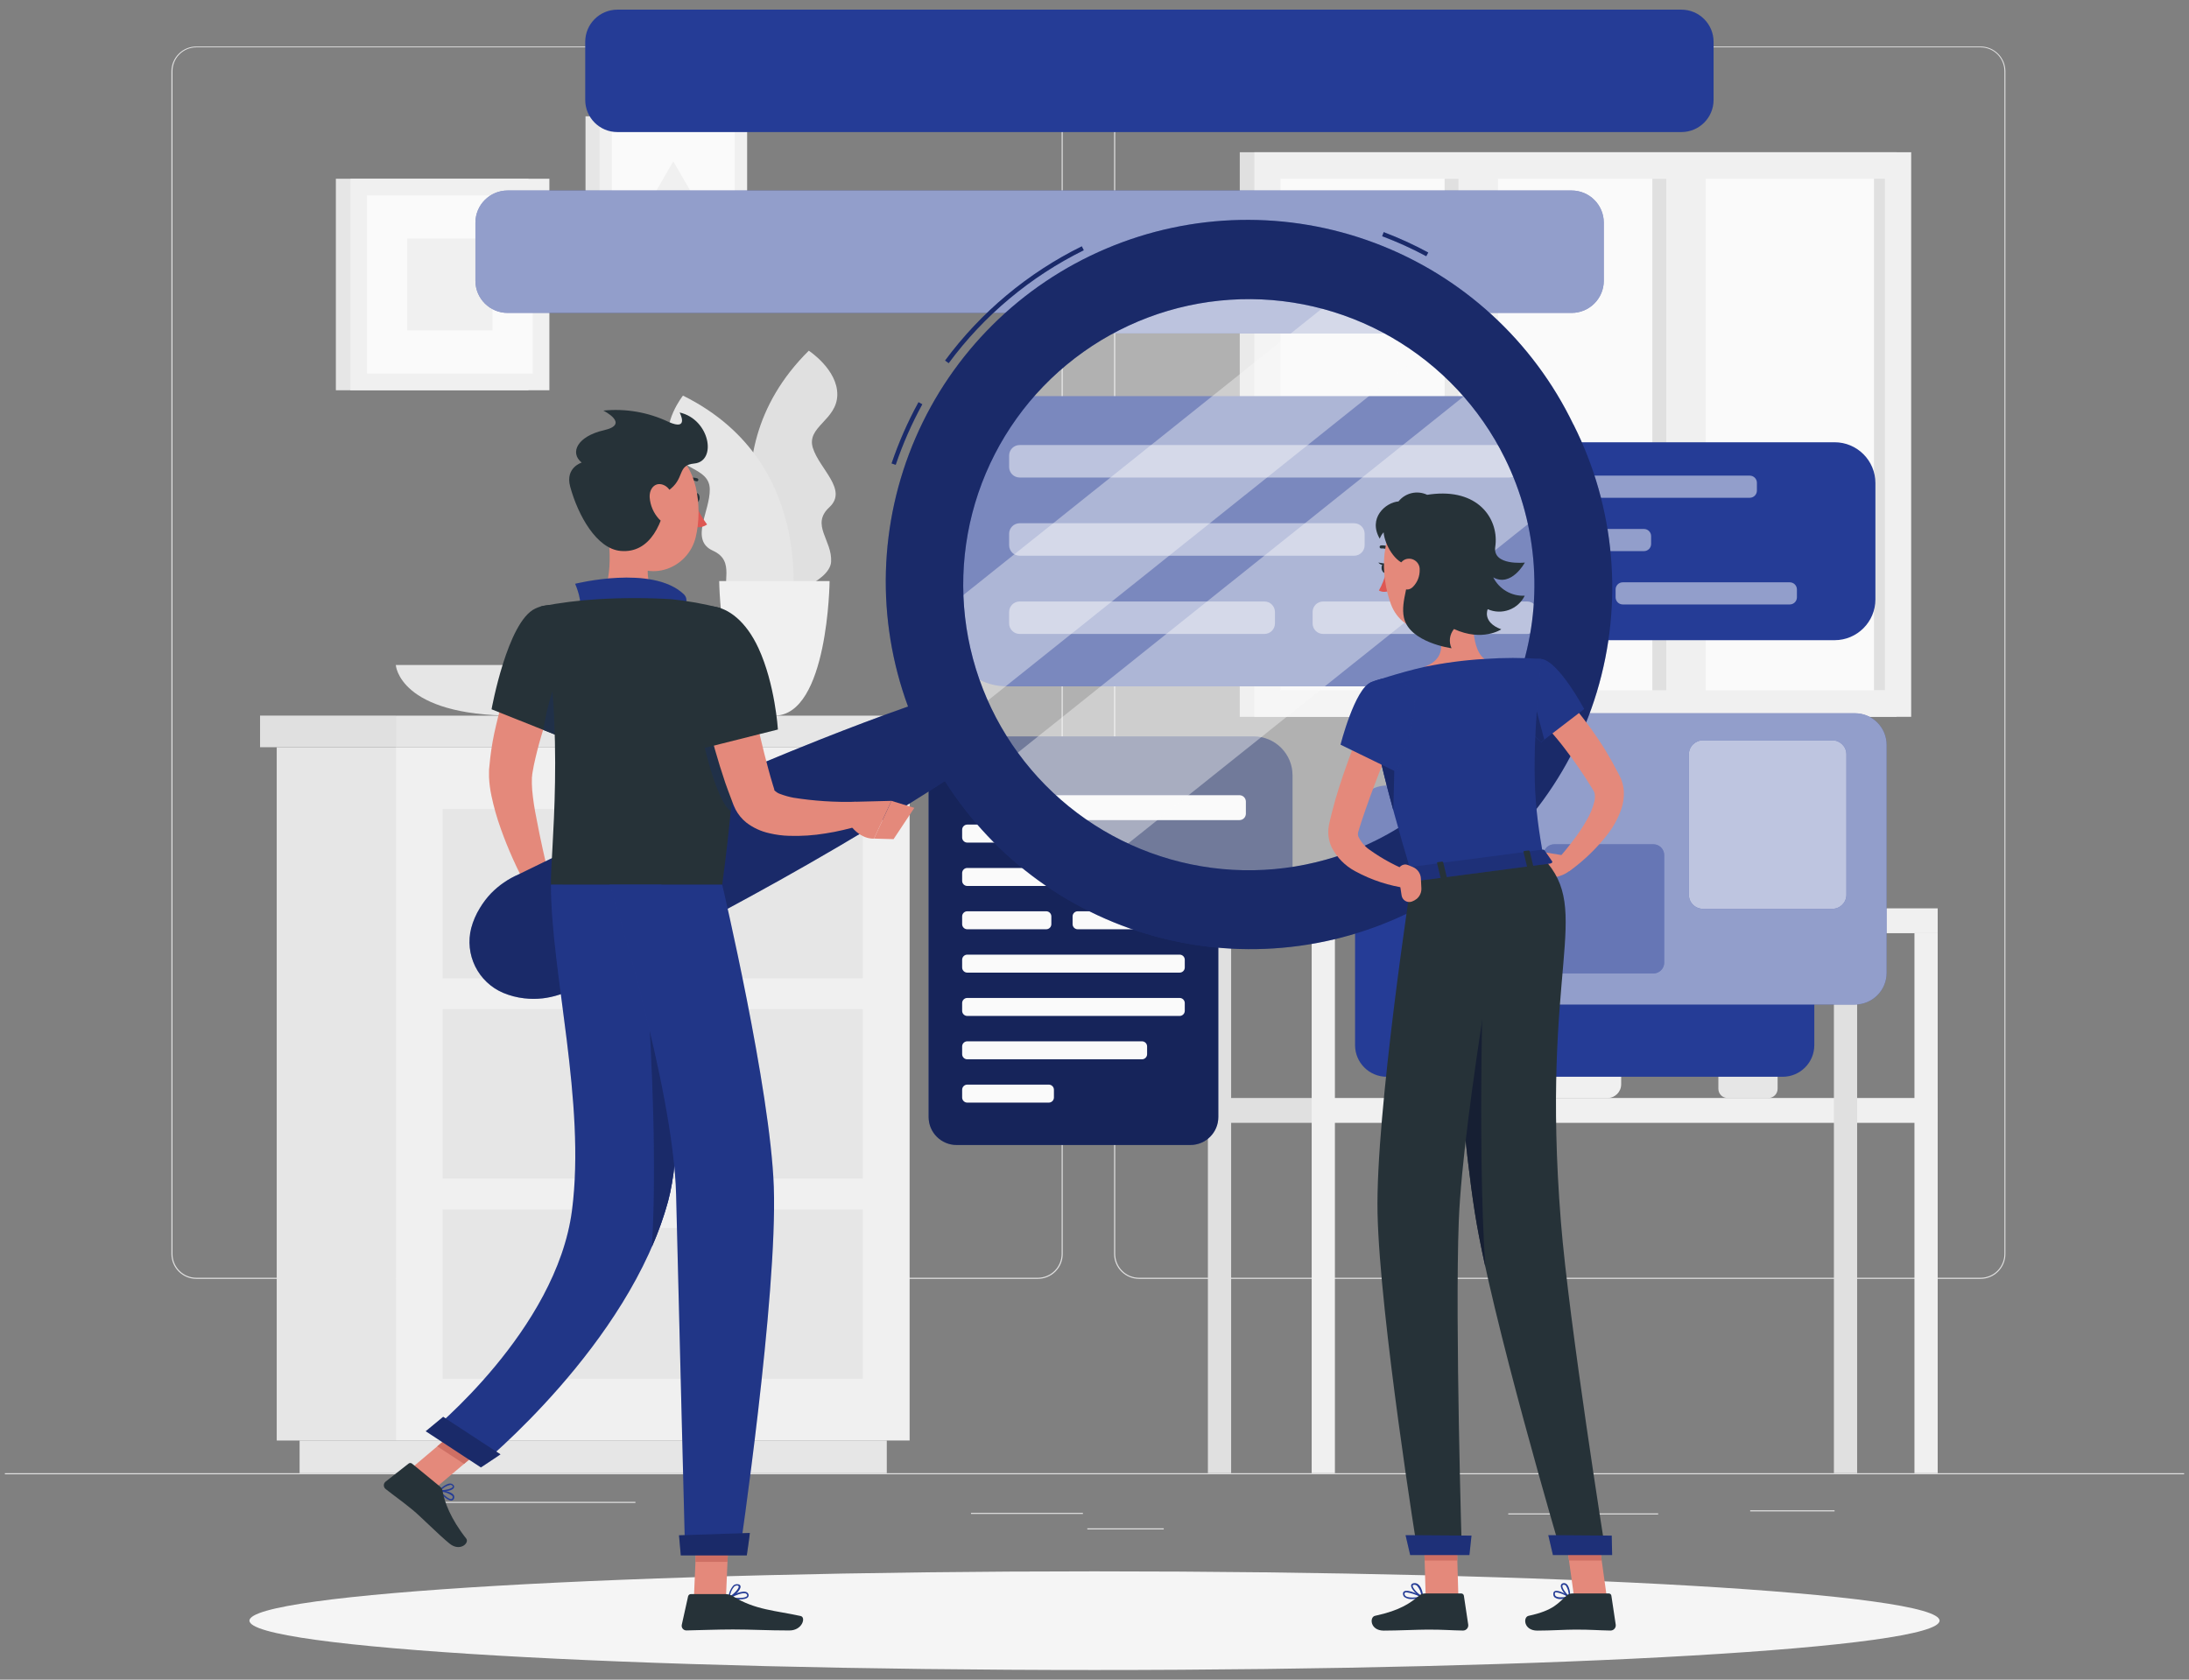 <svg width="129" height="99" viewBox="0 0 129 99" fill="none" xmlns="http://www.w3.org/2000/svg">
<rect x="0" y="0" width="129" height="99" fill="#808080" stroke="none"/>
<path d="M128.712 86.832H0.288V86.896H128.712V86.832Z" fill="#E0E0E0"/>
<path d="M97.718 89.2H88.883V89.264H97.718V89.2Z" fill="#E0E0E0"/>
<path d="M108.113 89.018H103.14V89.082H108.113V89.018Z" fill="#E0E0E0"/>
<path d="M63.817 89.169H57.221V89.233H63.817V89.169Z" fill="#E0E0E0"/>
<path d="M68.581 90.081H64.076V90.145H68.581V90.081Z" fill="#E0E0E0"/>
<path d="M37.446 88.519H23.836V88.583H37.446V88.519Z" fill="#E0E0E0"/>
<path d="M61.161 75.376H11.566C11.178 75.376 10.805 75.221 10.531 74.946C10.256 74.671 10.102 74.298 10.102 73.91V4.194C10.105 3.807 10.261 3.438 10.535 3.166C10.809 2.893 11.18 2.74 11.566 2.74H61.161C61.55 2.74 61.923 2.894 62.198 3.169C62.473 3.444 62.627 3.817 62.627 4.206V73.91C62.627 74.299 62.473 74.672 62.198 74.947C61.923 75.222 61.55 75.376 61.161 75.376ZM11.566 2.791C11.195 2.792 10.838 2.94 10.576 3.203C10.314 3.466 10.166 3.822 10.166 4.194V73.91C10.166 74.281 10.314 74.638 10.576 74.9C10.838 75.163 11.195 75.311 11.566 75.312H61.161C61.532 75.311 61.889 75.163 62.152 74.9C62.414 74.638 62.562 74.281 62.563 73.91V4.194C62.562 3.822 62.414 3.465 62.152 3.203C61.889 2.94 61.532 2.792 61.161 2.791H11.566Z" fill="#E0E0E0"/>
<path d="M116.72 75.376H67.122C66.734 75.376 66.361 75.221 66.086 74.946C65.811 74.671 65.656 74.298 65.656 73.91V4.194C65.66 3.807 65.816 3.438 66.091 3.165C66.365 2.893 66.736 2.74 67.122 2.74H116.72C117.106 2.741 117.475 2.894 117.749 3.167C118.022 3.439 118.178 3.808 118.181 4.194V73.91C118.181 74.298 118.027 74.67 117.753 74.945C117.479 75.22 117.108 75.375 116.72 75.376ZM67.122 2.791C66.751 2.792 66.394 2.94 66.132 3.203C65.869 3.465 65.721 3.822 65.72 4.194V73.91C65.721 74.281 65.869 74.638 66.132 74.9C66.394 75.163 66.751 75.311 67.122 75.312H116.72C117.091 75.311 117.448 75.163 117.711 74.9C117.973 74.638 118.121 74.281 118.122 73.91V4.194C118.121 3.822 117.973 3.465 117.711 3.203C117.448 2.94 117.091 2.792 116.72 2.791H67.122Z" fill="#E0E0E0"/>
<path d="M111.767 8.973H73.061V42.25H111.767V8.973Z" fill="#E0E0E0"/>
<path d="M112.628 8.973H73.921V42.25H112.628V8.973Z" fill="#F0F0F0"/>
<path d="M111.084 40.689V10.535L75.465 10.535V40.689H111.084Z" fill="#FAFAFA"/>
<path d="M99.701 40.689V10.535H97.374V40.689H99.701Z" fill="#E0E0E0"/>
<path d="M87.46 40.689V10.535H85.132V40.689H87.46Z" fill="#E0E0E0"/>
<path d="M100.521 41.678V9.372H98.194V41.678H100.521Z" fill="#F0F0F0"/>
<path d="M88.276 41.68V9.374H85.949V41.68H88.276Z" fill="#F0F0F0"/>
<path d="M111.084 40.686V10.532H110.435V40.686H111.084Z" fill="#E0E0E0"/>
<path d="M45.837 35.254C45.837 35.254 41.127 27.14 47.663 20.67C47.663 20.67 49.369 21.783 49.343 23.277C49.317 24.772 47.514 25.15 47.902 26.398C48.29 27.646 49.988 28.866 48.873 29.899C47.758 30.931 49.053 31.846 48.978 33.109C48.904 34.373 45.837 35.254 45.837 35.254Z" fill="#E0E0E0"/>
<path d="M46.577 36.582C46.577 36.582 48.488 27.392 40.248 23.318C40.248 23.318 38.98 24.911 39.478 26.321C39.976 27.731 41.802 27.52 41.828 28.828C41.854 30.135 40.629 31.83 42.01 32.457C43.392 33.084 42.455 34.363 42.925 35.539C43.395 36.715 46.577 36.582 46.577 36.582Z" fill="#E6E6E6"/>
<path d="M42.383 34.247C42.383 34.247 42.465 42.181 45.637 42.181C48.809 42.181 48.889 34.247 48.889 34.247H42.383Z" fill="#F0F0F0"/>
<path d="M23.325 39.197C23.325 39.197 23.502 42.181 30.275 42.181C37.048 42.181 37.228 39.197 37.228 39.197H23.325Z" fill="#E6E6E6"/>
<path d="M94.731 57.191H91.156C90.71 57.191 90.349 57.553 90.349 57.998V63.91C90.349 64.356 90.71 64.717 91.156 64.717H94.731C95.176 64.717 95.537 64.356 95.537 63.91V57.998C95.537 57.553 95.176 57.191 94.731 57.191Z" fill="#F0F0F0"/>
<path d="M104.214 59.652H101.807C101.508 59.652 101.265 59.895 101.265 60.194V64.175C101.265 64.474 101.508 64.717 101.807 64.717H104.214C104.513 64.717 104.756 64.474 104.756 64.175V60.194C104.756 59.895 104.513 59.652 104.214 59.652Z" fill="#E6E6E6"/>
<path d="M104.573 59.161H101.447C101.347 59.161 101.265 59.243 101.265 59.343V59.549C101.265 59.65 101.347 59.731 101.447 59.731H104.573C104.674 59.731 104.756 59.65 104.756 59.549V59.343C104.756 59.243 104.674 59.161 104.573 59.161Z" fill="#F0F0F0"/>
<path d="M82.073 60.53C82.073 60.53 82.202 64.717 87.105 64.717C92.008 64.717 92.139 60.53 92.139 60.53H82.073Z" fill="#E6E6E6"/>
<path d="M69.879 55.001H77.299V53.536H69.879V55.001Z" fill="#E0E0E0"/>
<path d="M114.19 53.539H77.299V55.003H114.19V53.539Z" fill="#F0F0F0"/>
<path d="M69.879 66.181H77.299V64.717H69.879V66.181Z" fill="#E0E0E0"/>
<path d="M114.19 64.717H77.299V66.181H114.19V64.717Z" fill="#F0F0F0"/>
<path d="M72.552 55.001H71.183V86.829H72.552V55.001Z" fill="#E0E0E0"/>
<path d="M78.668 55.001H77.299V86.829H78.668V55.001Z" fill="#F0F0F0"/>
<path d="M109.443 55.001H108.074V86.829H109.443V55.001Z" fill="#E0E0E0"/>
<path d="M114.19 55.001H112.821V86.829H114.19V55.001Z" fill="#F0F0F0"/>
<path d="M23.325 44.044H16.308V84.905H23.325V44.044Z" fill="#E6E6E6"/>
<path d="M52.259 84.903H17.656V86.832H52.259V84.903Z" fill="#E6E6E6"/>
<path d="M23.325 84.903H53.605L53.605 44.041L23.325 44.041L23.325 84.903Z" fill="#F0F0F0"/>
<path d="M26.083 69.464H50.846V59.483H26.083V69.464Z" fill="#E6E6E6"/>
<path d="M26.083 81.263H50.846V71.282H26.083V81.263Z" fill="#E6E6E6"/>
<path d="M41.245 60.577H35.684C35.503 60.576 35.33 60.504 35.202 60.376C35.074 60.248 35.002 60.074 35.001 59.893C35.001 59.712 35.073 59.538 35.201 59.409C35.329 59.281 35.503 59.208 35.684 59.208H41.245C41.426 59.208 41.6 59.281 41.728 59.409C41.856 59.538 41.928 59.712 41.928 59.893C41.928 60.074 41.855 60.248 41.727 60.376C41.599 60.504 41.426 60.576 41.245 60.577Z" fill="#F0F0F0"/>
<path d="M26.083 57.661H50.846V47.68H26.083V57.661Z" fill="#E6E6E6"/>
<path d="M41.245 48.777H35.684C35.503 48.776 35.329 48.704 35.201 48.575C35.073 48.447 35.001 48.273 35.001 48.091C35.002 47.91 35.074 47.737 35.202 47.609C35.33 47.481 35.503 47.409 35.684 47.408H41.245C41.426 47.409 41.599 47.481 41.727 47.609C41.855 47.737 41.928 47.91 41.928 48.091C41.928 48.273 41.856 48.447 41.728 48.575C41.6 48.704 41.426 48.776 41.245 48.777Z" fill="#F0F0F0"/>
<path d="M41.245 72.376H35.684C35.503 72.376 35.33 72.303 35.202 72.175C35.074 72.047 35.002 71.874 35.001 71.693C35.001 71.512 35.073 71.338 35.201 71.209C35.329 71.081 35.503 71.008 35.684 71.007H41.245C41.426 71.008 41.6 71.081 41.728 71.209C41.856 71.338 41.928 71.512 41.928 71.693C41.928 71.874 41.855 72.047 41.727 72.175C41.599 72.303 41.426 72.376 41.245 72.376Z" fill="#F0F0F0"/>
<path d="M54.539 42.181H23.325V44.043H54.539V42.181Z" fill="#E6E6E6"/>
<path d="M15.326 44.041H23.325V42.178H15.326V44.041Z" fill="#E0E0E0"/>
<path d="M31.146 10.535H19.793V23.002H31.146V10.535Z" fill="#E6E6E6"/>
<path d="M32.376 10.535H20.648V23.002H32.376V10.535Z" fill="#F0F0F0"/>
<path d="M31.392 22.019V11.516H21.629V22.019H31.392Z" fill="#FAFAFA"/>
<path d="M29.027 19.473V14.062H23.998V19.473H29.027Z" fill="#F0F0F0"/>
<path d="M43.115 6.854H34.505V16.104H43.115V6.854Z" fill="#E6E6E6"/>
<path d="M44.029 6.854H35.33V16.104H44.029V6.854Z" fill="#F0F0F0"/>
<path d="M43.3 15.374V7.583H36.059V15.374H43.3Z" fill="#FAFAFA"/>
<path d="M39.678 9.508L37.698 12.939H41.659L39.678 9.508Z" fill="#F0F0F0"/>
<path d="M64.5 98.431C92.004 98.431 114.3 97.129 114.3 95.523C114.3 93.918 92.004 92.616 64.5 92.616C36.996 92.616 14.7 93.918 14.7 95.523C14.7 97.129 36.996 98.431 64.5 98.431Z" fill="#F5F5F5"/>
<path d="M108.113 26.067H82.916C81.587 26.067 80.51 27.144 80.51 28.474V35.326C80.51 36.655 81.587 37.733 82.916 37.733H108.113C109.442 37.733 110.52 36.655 110.52 35.326V28.474C110.52 27.144 109.442 26.067 108.113 26.067Z" fill="#253C96"/>
<path d="M103.115 28.034H83.433C83.2 28.034 83.011 28.223 83.011 28.455V28.918C83.011 29.15 83.2 29.339 83.433 29.339H103.115C103.347 29.339 103.536 29.15 103.536 28.918V28.455C103.536 28.223 103.347 28.034 103.115 28.034Z" fill="#253C96"/>
<path d="M96.881 31.178H83.433C83.2 31.178 83.011 31.366 83.011 31.599V32.061C83.011 32.294 83.2 32.483 83.433 32.483H96.881C97.114 32.483 97.302 32.294 97.302 32.061V31.599C97.302 31.366 97.114 31.178 96.881 31.178Z" fill="#253C96"/>
<path d="M93.275 34.322H83.433C83.2 34.322 83.011 34.51 83.011 34.743V35.205C83.011 35.438 83.2 35.627 83.433 35.627H93.275C93.507 35.627 93.696 35.438 93.696 35.205V34.743C93.696 34.51 93.507 34.322 93.275 34.322Z" fill="#253C96"/>
<path d="M105.473 34.322H95.63C95.398 34.322 95.209 34.51 95.209 34.743V35.205C95.209 35.438 95.398 35.627 95.63 35.627H105.473C105.705 35.627 105.894 35.438 105.894 35.205V34.743C105.894 34.51 105.705 34.322 105.473 34.322Z" fill="#253C96"/>
<g opacity="0.5">
<path d="M103.115 28.034H83.433C83.2 28.034 83.011 28.223 83.011 28.455V28.918C83.011 29.15 83.2 29.339 83.433 29.339H103.115C103.347 29.339 103.536 29.15 103.536 28.918V28.455C103.536 28.223 103.347 28.034 103.115 28.034Z" fill="white"/>
<path d="M96.881 31.178H83.433C83.2 31.178 83.011 31.366 83.011 31.599V32.061C83.011 32.294 83.2 32.483 83.433 32.483H96.881C97.114 32.483 97.302 32.294 97.302 32.061V31.599C97.302 31.366 97.114 31.178 96.881 31.178Z" fill="white"/>
<path d="M93.275 34.322H83.433C83.2 34.322 83.011 34.51 83.011 34.743V35.205C83.011 35.438 83.2 35.627 83.433 35.627H93.275C93.507 35.627 93.696 35.438 93.696 35.205V34.743C93.696 34.51 93.507 34.322 93.275 34.322Z" fill="white"/>
<path d="M105.473 34.322H95.63C95.398 34.322 95.209 34.51 95.209 34.743V35.205C95.209 35.438 95.398 35.627 95.63 35.627H105.473C105.705 35.627 105.894 35.438 105.894 35.205V34.743C105.894 34.51 105.705 34.322 105.473 34.322Z" fill="white"/>
</g>
<path d="M87.93 23.347H59.33C57.381 23.347 55.801 24.927 55.801 26.876V36.924C55.801 38.873 57.381 40.453 59.33 40.453H87.93C89.879 40.453 91.459 38.873 91.459 36.924V26.876C91.459 24.927 89.879 23.347 87.93 23.347Z" fill="#253C96"/>
<path d="M88.942 26.231H60.088C59.746 26.231 59.469 26.508 59.469 26.85V27.526C59.469 27.867 59.746 28.145 60.088 28.145H88.942C89.284 28.145 89.561 27.867 89.561 27.526V26.85C89.561 26.508 89.284 26.231 88.942 26.231Z" fill="#253C96"/>
<path d="M79.801 30.841H60.088C59.746 30.841 59.469 31.118 59.469 31.46V32.136C59.469 32.478 59.746 32.755 60.088 32.755H79.801C80.143 32.755 80.42 32.478 80.42 32.136V31.46C80.42 31.118 80.143 30.841 79.801 30.841Z" fill="#253C96"/>
<path d="M74.515 35.452H60.088C59.746 35.452 59.469 35.729 59.469 36.071V36.746C59.469 37.088 59.746 37.365 60.088 37.365H74.515C74.857 37.365 75.134 37.088 75.134 36.746V36.071C75.134 35.729 74.857 35.452 74.515 35.452Z" fill="#253C96"/>
<path d="M89.993 35.452H77.972C77.63 35.452 77.353 35.729 77.353 36.071V36.746C77.353 37.088 77.63 37.365 77.972 37.365H89.993C90.334 37.365 90.612 37.088 90.612 36.746V36.071C90.612 35.729 90.334 35.452 89.993 35.452Z" fill="#253C96"/>
<g opacity="0.5">
<path d="M88.942 26.231H60.088C59.746 26.231 59.469 26.508 59.469 26.85V27.526C59.469 27.867 59.746 28.145 60.088 28.145H88.942C89.284 28.145 89.561 27.867 89.561 27.526V26.85C89.561 26.508 89.284 26.231 88.942 26.231Z" fill="white"/>
<path d="M79.801 30.841H60.088C59.746 30.841 59.469 31.118 59.469 31.46V32.136C59.469 32.478 59.746 32.755 60.088 32.755H79.801C80.143 32.755 80.42 32.478 80.42 32.136V31.46C80.42 31.118 80.143 30.841 79.801 30.841Z" fill="white"/>
<path d="M74.515 35.452H60.088C59.746 35.452 59.469 35.729 59.469 36.071V36.746C59.469 37.088 59.746 37.365 60.088 37.365H74.515C74.857 37.365 75.134 37.088 75.134 36.746V36.071C75.134 35.729 74.857 35.452 74.515 35.452Z" fill="white"/>
<path d="M89.993 35.452H77.972C77.63 35.452 77.353 35.729 77.353 36.071V36.746C77.353 37.088 77.63 37.365 77.972 37.365H89.993C90.334 37.365 90.612 37.088 90.612 36.746V36.071C90.612 35.729 90.334 35.452 89.993 35.452Z" fill="white"/>
</g>
<path d="M70.148 43.553H56.374C55.463 43.553 54.725 44.291 54.725 45.202V65.837C54.725 66.748 55.463 67.486 56.374 67.486H70.148C71.059 67.486 71.797 66.748 71.797 65.837V45.202C71.797 44.291 71.059 43.553 70.148 43.553Z" fill="#253C96"/>
<path opacity="0.4" d="M70.148 43.553H56.374C55.463 43.553 54.725 44.291 54.725 45.202V65.837C54.725 66.748 55.463 67.486 56.374 67.486H70.148C71.059 67.486 71.797 66.748 71.797 65.837V45.202C71.797 44.291 71.059 43.553 70.148 43.553Z" fill="black"/>
<path d="M69.516 46.049H57.003C56.835 46.049 56.7 46.185 56.7 46.352V46.807C56.7 46.974 56.835 47.11 57.003 47.11H69.516C69.684 47.11 69.82 46.974 69.82 46.807V46.352C69.82 46.185 69.684 46.049 69.516 46.049Z" fill="#FAFAFA"/>
<path d="M65.533 48.602H57.003C56.835 48.602 56.7 48.738 56.7 48.906V49.36C56.7 49.528 56.835 49.663 57.003 49.663H65.533C65.7 49.663 65.836 49.528 65.836 49.36V48.906C65.836 48.738 65.7 48.602 65.533 48.602Z" fill="#FAFAFA"/>
<path d="M69.516 51.158H57.003C56.835 51.158 56.7 51.294 56.7 51.461V51.916C56.7 52.083 56.835 52.219 57.003 52.219H69.516C69.684 52.219 69.82 52.083 69.82 51.916V51.461C69.82 51.294 69.684 51.158 69.516 51.158Z" fill="#FAFAFA"/>
<path d="M61.654 53.711H57.003C56.835 53.711 56.7 53.847 56.7 54.014V54.469C56.7 54.636 56.835 54.772 57.003 54.772H61.654C61.822 54.772 61.957 54.636 61.957 54.469V54.014C61.957 53.847 61.822 53.711 61.654 53.711Z" fill="#FAFAFA"/>
<path d="M68.163 53.711H63.512C63.344 53.711 63.209 53.847 63.209 54.014V54.469C63.209 54.636 63.344 54.772 63.512 54.772H68.163C68.331 54.772 68.466 54.636 68.466 54.469V54.014C68.466 53.847 68.331 53.711 68.163 53.711Z" fill="#FAFAFA"/>
<path d="M69.516 56.267H57.003C56.835 56.267 56.7 56.402 56.7 56.57V57.024C56.7 57.192 56.835 57.327 57.003 57.327H69.516C69.684 57.327 69.82 57.192 69.82 57.024V56.57C69.82 56.402 69.684 56.267 69.516 56.267Z" fill="#FAFAFA"/>
<path d="M69.516 58.82H57.003C56.835 58.82 56.7 58.956 56.7 59.123V59.578C56.7 59.745 56.835 59.881 57.003 59.881H69.516C69.684 59.881 69.82 59.745 69.82 59.578V59.123C69.82 58.956 69.684 58.82 69.516 58.82Z" fill="#FAFAFA"/>
<path d="M67.297 61.376H57.003C56.835 61.376 56.7 61.511 56.7 61.679V62.133C56.7 62.301 56.835 62.436 57.003 62.436H67.297C67.465 62.436 67.6 62.301 67.6 62.133V61.679C67.6 61.511 67.465 61.376 67.297 61.376Z" fill="#FAFAFA"/>
<path d="M61.806 63.928H57.003C56.835 63.928 56.7 64.064 56.7 64.231V64.686C56.7 64.853 56.835 64.989 57.003 64.989H61.806C61.973 64.989 62.109 64.853 62.109 64.686V64.231C62.109 64.064 61.973 63.928 61.806 63.928Z" fill="#FAFAFA"/>
<path d="M73.876 43.406H54.769L63.216 50.128L76.169 55.008V45.695C76.168 45.087 75.925 44.505 75.496 44.076C75.066 43.647 74.483 43.406 73.876 43.406Z" fill="#253C96"/>
<path opacity="0.4" d="M73.876 43.406H54.769L63.216 50.128L76.169 55.008V45.695C76.168 45.087 75.925 44.505 75.496 44.076C75.066 43.647 74.483 43.406 73.876 43.406Z" fill="black"/>
<path d="M73.04 46.869H59.06C58.85 46.869 58.68 47.039 58.68 47.249V47.958C58.68 48.168 58.85 48.338 59.06 48.338H73.04C73.251 48.338 73.421 48.168 73.421 47.958V47.249C73.421 47.039 73.251 46.869 73.04 46.869Z" fill="#FAFAFA"/>
<path d="M106.919 61.601V48.163C106.919 47.133 106.084 46.298 105.054 46.298H81.72C80.69 46.298 79.855 47.133 79.855 48.163V61.601C79.855 62.631 80.69 63.466 81.72 63.466H105.054C106.084 63.466 106.919 62.631 106.919 61.601Z" fill="#253C96"/>
<path d="M111.18 57.343V43.905C111.18 42.875 110.345 42.04 109.315 42.04H85.98C84.951 42.04 84.116 42.875 84.116 43.905V57.343C84.116 58.373 84.951 59.208 85.98 59.208H109.315C110.345 59.208 111.18 58.373 111.18 57.343Z" fill="#253C96"/>
<path opacity="0.5" d="M111.18 57.343V43.905C111.18 42.875 110.345 42.04 109.315 42.04H85.98C84.951 42.04 84.116 42.875 84.116 43.905V57.343C84.116 58.373 84.951 59.208 85.98 59.208H109.315C110.345 59.208 111.18 58.373 111.18 57.343Z" fill="white"/>
<path d="M108.812 52.737V44.464C108.812 44.006 108.44 43.635 107.982 43.635H100.356C99.898 43.635 99.526 44.006 99.526 44.464V52.737C99.526 53.196 99.898 53.567 100.356 53.567H107.982C108.44 53.567 108.812 53.196 108.812 52.737Z" fill="#253C96"/>
<path opacity="0.7" d="M108.812 52.737V44.464C108.812 44.006 108.44 43.635 107.982 43.635H100.356C99.898 43.635 99.526 44.006 99.526 44.464V52.737C99.526 53.196 99.898 53.567 100.356 53.567H107.982C108.44 53.567 108.812 53.196 108.812 52.737Z" fill="white"/>
<path d="M98.073 56.739V50.4C98.073 50.048 97.788 49.763 97.436 49.763H91.593C91.241 49.763 90.956 50.048 90.956 50.4V56.739C90.956 57.091 91.241 57.376 91.593 57.376H97.436C97.788 57.376 98.073 57.091 98.073 56.739Z" fill="#253C96"/>
<path opacity="0.3" d="M98.073 56.739V50.4C98.073 50.048 97.788 49.763 97.436 49.763H91.593C91.241 49.763 90.956 50.048 90.956 50.4V56.739C90.956 57.091 91.241 57.376 91.593 57.376H97.436C97.788 57.376 98.073 57.091 98.073 56.739Z" fill="white"/>
<path d="M94.513 16.548V13.124C94.513 12.077 93.664 11.229 92.617 11.229L29.913 11.229C28.866 11.229 28.017 12.077 28.017 13.124V16.548C28.017 17.595 28.866 18.443 29.913 18.443L92.617 18.443C93.664 18.443 94.513 17.595 94.513 16.548Z" fill="#253C96"/>
<path opacity="0.5" d="M94.513 16.548V13.124C94.513 12.077 93.664 11.229 92.617 11.229L29.913 11.229C28.866 11.229 28.017 12.077 28.017 13.124V16.548C28.017 17.595 28.866 18.443 29.913 18.443L92.617 18.443C93.664 18.443 94.513 17.595 94.513 16.548Z" fill="white"/>
<path d="M82.649 19.65V17.166H64.605V19.65H82.649Z" fill="#253C96"/>
<path opacity="0.5" d="M82.649 19.65V17.166H64.605V19.65H82.649Z" fill="white"/>
<path d="M100.983 5.889V2.465C100.983 1.418 100.134 0.569 99.087 0.569L36.383 0.569C35.336 0.569 34.488 1.418 34.488 2.465V5.889C34.488 6.936 35.336 7.784 36.383 7.784L99.087 7.784C100.134 7.784 100.983 6.936 100.983 5.889Z" fill="#253C96"/>
<path d="M33.771 38.509C33.545 39.022 33.296 39.577 33.077 40.119C32.859 40.661 32.633 41.218 32.435 41.773C32.029 42.855 31.704 43.965 31.462 45.094L31.387 45.505L31.362 45.659C31.362 45.703 31.362 45.759 31.346 45.811C31.337 46.061 31.342 46.311 31.362 46.561C31.41 47.103 31.498 47.683 31.619 48.264C31.834 49.427 32.109 50.627 32.389 51.808L31.071 52.322C30.457 51.202 29.934 50.035 29.507 48.831C29.282 48.205 29.1 47.564 28.963 46.913C28.886 46.552 28.837 46.186 28.819 45.819C28.819 45.716 28.819 45.618 28.819 45.508C28.819 45.397 28.819 45.274 28.837 45.202L28.888 44.688C28.965 44.027 29.082 43.37 29.24 42.723C29.384 42.081 29.569 41.457 29.754 40.841C29.939 40.224 30.17 39.618 30.414 39.022C30.535 38.724 30.671 38.429 30.789 38.134C30.907 37.838 31.046 37.556 31.21 37.24L33.771 38.509Z" fill="#E4897B"/>
<path d="M32.32 51.461L33.322 52.44L31.136 53.467C31.136 53.467 30.607 52.54 30.974 51.703L32.32 51.461Z" fill="#E4897B"/>
<path d="M34.13 53.896L32.284 54.651L31.138 53.457L33.321 52.44L34.13 53.896Z" fill="#E4897B"/>
<path opacity="0.4" d="M71.54 52.843C67.906 52.435 64.474 50.958 61.679 48.6C58.884 46.242 56.85 43.108 55.836 39.595C54.822 36.081 54.872 32.346 55.98 28.861C57.088 25.376 59.205 22.298 62.062 20.016C64.92 17.733 68.389 16.349 72.033 16.039C75.677 15.729 79.331 16.505 82.534 18.271C85.736 20.037 88.343 22.713 90.025 25.96C91.707 29.207 92.388 32.88 91.983 36.515C91.713 38.93 90.971 41.268 89.797 43.395C88.624 45.523 87.043 47.398 85.145 48.915C83.246 50.431 81.067 51.559 78.733 52.233C76.399 52.907 73.954 53.114 71.54 52.843Z" fill="#FAFAFA"/>
<path opacity="0.4" d="M84.994 19.895L56.869 42.366C56.751 42.109 56.636 41.852 56.528 41.596C55.822 39.918 55.371 38.145 55.19 36.335L79.482 16.925C81.477 17.591 83.341 18.595 84.994 19.895Z" fill="#FAFAFA"/>
<path opacity="0.4" d="M91.484 29.74L65.042 50.865C62.53 49.556 60.353 47.686 58.68 45.4L87.552 22.33C89.413 24.466 90.758 27.001 91.484 29.74Z" fill="#FAFAFA"/>
<path d="M52.785 27.397L52.541 27.315C52.964 26.068 53.495 24.86 54.128 23.706L54.352 23.829C53.727 24.971 53.202 26.164 52.785 27.397ZM55.903 21.402L55.695 21.25C57.806 18.396 60.569 16.088 63.752 14.518L63.868 14.75C60.72 16.303 57.989 18.587 55.903 21.41V21.402ZM84.051 15.101C83.212 14.651 82.343 14.258 81.452 13.923L81.544 13.681C82.445 14.024 83.322 14.425 84.169 14.883L84.051 15.101Z" fill="#253C96"/>
<path opacity="0.3" d="M52.785 27.397L52.541 27.315C52.964 26.068 53.495 24.86 54.128 23.706L54.352 23.829C53.727 24.971 53.202 26.164 52.785 27.397ZM55.903 21.402L55.695 21.25C57.806 18.396 60.569 16.088 63.752 14.518L63.868 14.75C60.72 16.303 57.989 18.587 55.903 21.41V21.402ZM84.051 15.101C83.212 14.651 82.343 14.258 81.452 13.923L81.544 13.681C82.445 14.024 83.322 14.425 84.169 14.883L84.051 15.101Z" fill="black"/>
<path d="M92.72 25.019C90.342 20.086 86.156 16.258 81.032 14.327C75.907 12.397 70.236 12.513 65.195 14.651C60.153 16.788 56.127 20.784 53.953 25.81C51.778 30.836 51.62 36.506 53.512 41.644C51.796 42.245 50.101 42.89 48.416 43.555C45.987 44.519 43.579 45.526 41.194 46.576C38.81 47.631 36.437 48.708 34.087 49.833C32.908 50.385 31.744 50.968 30.571 51.533C29.96 51.795 29.407 52.175 28.942 52.65C28.691 52.913 28.469 53.204 28.282 53.516C28.053 53.885 27.88 54.286 27.768 54.705C27.575 55.461 27.659 56.261 28.004 56.961C28.349 57.66 28.933 58.213 29.651 58.519C30.049 58.686 30.47 58.795 30.899 58.843C31.262 58.884 31.628 58.884 31.991 58.843C32.65 58.763 33.287 58.554 33.866 58.229C35.029 57.641 36.201 57.073 37.356 56.47C39.668 55.291 41.98 54.06 44.263 52.812C46.547 51.564 48.832 50.256 51.062 48.916C52.603 47.983 54.159 47.03 55.685 46.034C58.615 50.659 63.212 53.979 68.523 55.307C73.834 56.636 79.453 55.869 84.214 53.168C88.976 50.466 92.516 46.036 94.1 40.796C95.685 35.555 95.192 29.906 92.725 25.019H92.72ZM81.044 49.555C78.059 51.029 74.704 51.584 71.404 51.151C68.103 50.717 65.005 49.315 62.502 47.122C59.998 44.928 58.201 42.041 57.338 38.826C56.475 35.611 56.585 32.212 57.653 29.06C58.722 25.907 60.701 23.142 63.341 21.115C65.981 19.087 69.162 17.887 72.484 17.668C75.805 17.448 79.118 18.219 82.001 19.881C84.885 21.544 87.211 24.025 88.685 27.009C89.664 28.991 90.243 31.147 90.388 33.353C90.534 35.558 90.244 37.771 89.534 39.865C88.825 41.959 87.71 43.892 86.253 45.555C84.796 47.217 83.026 48.577 81.044 49.555Z" fill="#253C96"/>
<path opacity="0.3" d="M92.72 25.019C90.342 20.086 86.156 16.258 81.032 14.327C75.907 12.397 70.236 12.513 65.195 14.651C60.153 16.788 56.127 20.784 53.953 25.81C51.778 30.836 51.62 36.506 53.512 41.644C51.796 42.245 50.101 42.89 48.416 43.555C45.987 44.519 43.579 45.526 41.194 46.576C38.81 47.631 36.437 48.708 34.087 49.833C32.908 50.385 31.744 50.968 30.571 51.533C29.96 51.795 29.407 52.175 28.942 52.65C28.691 52.913 28.469 53.204 28.282 53.516C28.053 53.885 27.88 54.286 27.768 54.705C27.575 55.461 27.659 56.261 28.004 56.961C28.349 57.66 28.933 58.213 29.651 58.519C30.049 58.686 30.47 58.795 30.899 58.843C31.262 58.884 31.628 58.884 31.991 58.843C32.65 58.763 33.287 58.554 33.866 58.229C35.029 57.641 36.201 57.073 37.356 56.47C39.668 55.291 41.98 54.06 44.263 52.812C46.547 51.564 48.832 50.256 51.062 48.916C52.603 47.983 54.159 47.03 55.685 46.034C58.615 50.659 63.212 53.979 68.523 55.307C73.834 56.636 79.453 55.869 84.214 53.168C88.976 50.466 92.516 46.036 94.1 40.796C95.685 35.555 95.192 29.906 92.725 25.019H92.72ZM81.044 49.555C78.059 51.029 74.704 51.584 71.404 51.151C68.103 50.717 65.005 49.315 62.502 47.122C59.998 44.928 58.201 42.041 57.338 38.826C56.475 35.611 56.585 32.212 57.653 29.06C58.722 25.907 60.701 23.142 63.341 21.115C65.981 19.087 69.162 17.887 72.484 17.668C75.805 17.448 79.118 18.219 82.001 19.881C84.885 21.544 87.211 24.025 88.685 27.009C89.664 28.991 90.243 31.147 90.388 33.353C90.534 35.558 90.244 37.771 89.534 39.865C88.825 41.959 87.71 43.892 86.253 45.555C84.796 47.217 83.026 48.577 81.044 49.555Z" fill="black"/>
<path d="M40.87 29.336C40.87 29.488 40.95 29.611 41.05 29.611C41.15 29.611 41.23 29.488 41.23 29.336C41.23 29.185 41.15 29.061 41.05 29.061C40.95 29.061 40.87 29.195 40.87 29.336Z" fill="#263238"/>
<path d="M40.942 29.611C41.124 30.076 41.368 30.514 41.669 30.913C41.565 30.987 41.446 31.038 41.32 31.062C41.195 31.085 41.066 31.081 40.942 31.049V29.611Z" fill="#DE5753"/>
<path d="M40.338 28.491C40.324 28.491 40.31 28.488 40.297 28.482C40.284 28.476 40.273 28.466 40.264 28.455C40.25 28.436 40.245 28.412 40.249 28.388C40.253 28.365 40.265 28.344 40.284 28.329C40.397 28.244 40.529 28.186 40.669 28.163C40.809 28.139 40.953 28.149 41.088 28.193C41.1 28.197 41.112 28.202 41.121 28.21C41.131 28.218 41.139 28.228 41.145 28.239C41.15 28.251 41.154 28.263 41.154 28.276C41.155 28.288 41.153 28.301 41.148 28.312C41.144 28.324 41.137 28.335 41.128 28.344C41.119 28.352 41.109 28.359 41.097 28.364C41.085 28.368 41.072 28.37 41.06 28.37C41.047 28.369 41.035 28.366 41.024 28.36C40.917 28.327 40.803 28.321 40.693 28.341C40.582 28.361 40.478 28.407 40.389 28.476C40.374 28.486 40.356 28.491 40.338 28.491Z" fill="#263238"/>
<path d="M35.682 30.479C35.939 31.858 36.221 34.388 35.255 35.31C35.255 35.31 35.633 36.71 38.199 36.71C41.024 36.71 39.545 35.31 39.545 35.31C38.004 34.94 38.047 33.8 38.314 32.726L35.682 30.479Z" fill="#E4897B"/>
<path d="M34.102 36.037C34.408 35.562 33.894 34.409 33.894 34.409C33.894 34.409 38.435 33.266 40.292 35.02C40.677 35.382 40.251 35.917 40.251 35.917L34.102 36.037Z" fill="#253C96"/>
<path opacity="0.1" d="M34.102 36.037C34.408 35.562 33.894 34.409 33.894 34.409C33.894 34.409 38.435 33.266 40.292 35.02C40.677 35.382 40.251 35.917 40.251 35.917L34.102 36.037Z" fill="black"/>
<path d="M26.589 88.442C26.35 88.442 25.968 88.044 25.855 87.895C25.85 87.888 25.847 87.879 25.847 87.87C25.847 87.862 25.85 87.853 25.855 87.846C25.859 87.839 25.865 87.833 25.872 87.829C25.879 87.825 25.887 87.823 25.896 87.823C25.924 87.823 26.553 87.879 26.725 88.103C26.744 88.126 26.757 88.154 26.765 88.183C26.772 88.212 26.772 88.243 26.766 88.272C26.764 88.311 26.75 88.347 26.726 88.377C26.702 88.407 26.67 88.429 26.633 88.439L26.589 88.442ZM25.993 87.928C26.181 88.144 26.481 88.388 26.61 88.357C26.61 88.357 26.661 88.344 26.677 88.262C26.68 88.245 26.679 88.227 26.675 88.21C26.671 88.193 26.662 88.178 26.651 88.164C26.461 88.02 26.232 87.936 25.993 87.923V87.928Z" fill="#253C96"/>
<path d="M26.021 87.923C25.975 87.928 25.929 87.928 25.883 87.923C25.875 87.923 25.867 87.92 25.86 87.915C25.854 87.91 25.849 87.903 25.847 87.895C25.843 87.888 25.841 87.88 25.841 87.872C25.841 87.864 25.843 87.856 25.847 87.849C25.865 87.834 26.242 87.441 26.527 87.441C26.562 87.44 26.596 87.446 26.627 87.46C26.658 87.473 26.687 87.493 26.71 87.518C26.735 87.539 26.753 87.568 26.759 87.601C26.766 87.634 26.761 87.668 26.746 87.697C26.671 87.841 26.278 87.923 26.021 87.923ZM25.988 87.834C26.245 87.834 26.617 87.754 26.679 87.641C26.679 87.641 26.697 87.607 26.656 87.566C26.641 87.55 26.623 87.537 26.602 87.529C26.582 87.52 26.56 87.517 26.538 87.518C26.327 87.566 26.136 87.676 25.988 87.834Z" fill="#253C96"/>
<path d="M43.539 94.272C43.344 94.271 43.15 94.253 42.958 94.219C42.949 94.217 42.94 94.212 42.934 94.204C42.928 94.197 42.925 94.187 42.925 94.177C42.923 94.169 42.925 94.159 42.928 94.151C42.932 94.143 42.938 94.136 42.946 94.131C42.974 94.116 43.631 93.738 43.947 93.826C43.977 93.832 44.004 93.845 44.028 93.862C44.053 93.88 44.073 93.903 44.088 93.928C44.109 93.957 44.119 93.991 44.119 94.026C44.119 94.061 44.109 94.095 44.088 94.124C44.014 94.239 43.78 94.272 43.539 94.272ZM43.105 94.152C43.454 94.203 43.932 94.201 44.019 94.077C44.032 94.062 44.042 94.034 44.019 93.98C43.999 93.948 43.968 93.925 43.932 93.915C43.731 93.864 43.333 94.034 43.105 94.152Z" fill="#253C96"/>
<path d="M42.968 94.221C42.96 94.224 42.951 94.224 42.943 94.221C42.936 94.216 42.93 94.21 42.927 94.202C42.924 94.194 42.923 94.186 42.925 94.177C42.942 93.91 43.045 93.655 43.218 93.451C43.253 93.42 43.294 93.398 43.338 93.385C43.382 93.372 43.429 93.369 43.474 93.376C43.598 93.376 43.634 93.451 43.641 93.499C43.675 93.713 43.225 94.121 42.997 94.224L42.968 94.221ZM43.428 93.451C43.372 93.45 43.317 93.47 43.274 93.507C43.129 93.669 43.039 93.873 43.017 94.09C43.248 93.949 43.557 93.63 43.531 93.502C43.531 93.502 43.531 93.458 43.444 93.451H43.428Z" fill="#253C96"/>
<path d="M40.893 94.175H42.781L42.968 89.806H41.081L40.893 94.175Z" fill="#E4897B"/>
<path d="M24.082 86.675L25.66 87.707L29.142 84.766L27.563 83.731L24.082 86.675Z" fill="#E4897B"/>
<path d="M25.919 87.61L24.28 86.267C24.251 86.243 24.215 86.23 24.177 86.23C24.14 86.23 24.104 86.243 24.075 86.267L22.724 87.328C22.691 87.353 22.665 87.386 22.647 87.424C22.628 87.462 22.619 87.503 22.619 87.545C22.619 87.586 22.628 87.627 22.647 87.665C22.665 87.703 22.691 87.736 22.724 87.762C23.304 88.221 23.61 88.417 24.332 89.007C24.776 89.37 25.873 90.479 26.492 90.98C27.111 91.481 27.678 90.941 27.473 90.682C26.551 89.513 26.189 88.514 26.083 87.895C26.065 87.783 26.007 87.682 25.919 87.61Z" fill="#263238"/>
<path d="M42.768 93.957H40.713C40.676 93.957 40.639 93.969 40.61 93.993C40.581 94.016 40.56 94.049 40.551 94.085L40.179 95.762C40.169 95.803 40.169 95.845 40.179 95.886C40.188 95.926 40.207 95.964 40.233 95.997C40.259 96.029 40.293 96.055 40.33 96.073C40.368 96.091 40.409 96.099 40.451 96.099C41.193 96.086 42.267 96.042 43.202 96.042C44.294 96.042 45.239 96.101 46.518 96.101C47.288 96.101 47.509 95.318 47.183 95.249C45.709 94.925 44.502 94.891 43.228 94.103C43.091 94.012 42.932 93.962 42.768 93.957Z" fill="#263238"/>
<path d="M31.536 35.873C29.9 36.644 28.968 41.806 28.968 41.806L32.967 43.401C33.552 41.972 34.025 40.499 34.382 38.996C34.932 36.618 33.211 35.077 31.536 35.873Z" fill="#263238"/>
<path d="M33.658 38.783C32.669 39.785 32.217 41.747 32.019 43.024L32.977 43.406C33.546 42.017 34.009 40.588 34.364 39.13C34.279 38.585 34.069 38.367 33.658 38.783Z" fill="#203048"/>
<path d="M42.447 35.837C42.447 35.837 44.456 38.108 42.56 52.147H32.469C32.399 50.606 33.373 43.042 31.878 35.742C32.993 35.526 34.121 35.383 35.255 35.316C36.684 35.231 38.116 35.231 39.545 35.316C40.524 35.414 41.495 35.589 42.447 35.837Z" fill="#263238"/>
<path d="M43.369 41.288L41.669 38.357C41.34 39.724 41.206 41.131 41.27 42.536C41.317 43.543 42.239 47.272 43.068 47.817C43.288 45.648 43.389 43.468 43.369 41.288Z" fill="#203048"/>
<path d="M43.606 37.843C43.862 39.092 44.119 40.371 44.394 41.624C44.669 42.877 44.954 44.136 45.285 45.351C45.37 45.651 45.45 45.96 45.542 46.247L45.611 46.468L45.645 46.579V46.566C45.627 46.543 45.606 46.54 45.622 46.566C45.727 46.681 45.862 46.766 46.012 46.81C46.255 46.9 46.505 46.97 46.76 47.018C47.974 47.21 49.203 47.29 50.433 47.257L50.677 48.654C50.332 48.764 50.011 48.844 49.672 48.924C49.333 49.003 48.999 49.07 48.658 49.121C47.951 49.239 47.234 49.287 46.518 49.265C46.12 49.255 45.724 49.203 45.337 49.111C44.844 49.003 44.381 48.789 43.981 48.482C43.719 48.271 43.503 48.009 43.346 47.711C43.305 47.634 43.269 47.547 43.236 47.472L43.19 47.352L43.094 47.095C42.963 46.769 42.856 46.448 42.737 46.127C42.303 44.842 41.941 43.545 41.623 42.251C41.304 40.956 41.029 39.664 40.801 38.336L43.606 37.843Z" fill="#E4897B"/>
<path d="M39.928 37.214C39.396 38.937 41.551 44.077 41.551 44.077L45.843 42.998C45.843 42.998 45.678 40.327 44.7 38.208C43.226 35.013 40.565 35.146 39.928 37.214Z" fill="#263238"/>
<path d="M50.397 47.257L52.534 47.203L51.506 49.427C51.506 49.427 50.636 49.542 49.922 48.369L49.169 47.47L50.035 47.298C50.154 47.273 50.275 47.259 50.397 47.257Z" fill="#E4897B"/>
<path d="M53.882 47.616L52.659 49.46L51.506 49.427L52.533 47.203L53.882 47.616Z" fill="#E4897B"/>
<path d="M42.968 89.806L42.871 92.059H40.983L41.081 89.806H42.968Z" fill="#CE6F64"/>
<path d="M27.563 83.731L29.143 84.766L27.345 86.282L25.768 85.249L27.563 83.731Z" fill="#CE6F64"/>
<path d="M35.8 29.01C35.913 30.877 35.885 31.979 36.827 32.937C38.245 34.383 40.554 33.528 41.001 31.653C41.404 29.973 41.153 27.199 39.324 26.454C38.92 26.291 38.482 26.234 38.05 26.287C37.618 26.34 37.207 26.501 36.855 26.757C36.502 27.012 36.221 27.353 36.036 27.747C35.852 28.141 35.77 28.576 35.8 29.01Z" fill="#E4897B"/>
<path d="M33.601 28.681C34.066 30.384 35.16 32.347 36.576 32.473C38.333 32.627 39.126 30.811 39.357 28.936C40.41 28.214 39.858 27.42 40.914 27.32C42.27 27.192 41.836 24.711 40.051 24.313C40.051 24.313 40.649 25.43 39.393 24.865C38.199 24.297 36.872 24.067 35.556 24.2C35.556 24.2 37.159 25.001 35.592 25.358C34.025 25.715 33.558 26.681 34.279 27.264C34.279 27.266 33.296 27.562 33.601 28.681Z" fill="#263238"/>
<path d="M38.286 29.321C38.321 29.785 38.508 30.225 38.818 30.572C39.229 31.026 39.658 30.744 39.73 30.191C39.796 29.696 39.66 28.861 39.157 28.609C38.653 28.358 38.253 28.761 38.286 29.321Z" fill="#E4897B"/>
<path d="M38.98 52.147C38.98 52.147 40.819 65.465 39.37 70.802C37.074 79.252 28.295 86.385 28.295 86.385L25.318 84.433C25.318 84.433 32.795 78.41 33.709 71.334C34.531 64.982 32.468 57.3 32.468 52.145L38.98 52.147Z" fill="#253C96"/>
<path opacity="0.1" d="M38.98 52.147C38.98 52.147 40.819 65.465 39.37 70.802C37.074 79.252 28.295 86.385 28.295 86.385L25.318 84.433C25.318 84.433 32.795 78.41 33.709 71.334C34.531 64.982 32.468 57.3 32.468 52.145L38.98 52.147Z" fill="black"/>
<path d="M39.74 59.76C39.25 59.199 38.711 58.683 38.129 58.219C38.443 62.541 38.7 68.945 38.414 73.493C38.798 72.621 39.117 71.723 39.37 70.804C40.076 68.197 40.002 63.695 39.74 59.76Z" fill="#253C96"/>
<path opacity="0.3" d="M39.74 59.76C39.25 59.199 38.711 58.683 38.129 58.219C38.443 62.541 38.7 68.945 38.414 73.493C38.798 72.621 39.117 71.723 39.37 70.804C40.076 68.197 40.002 63.695 39.74 59.76Z" fill="black"/>
<path d="M29.494 85.719C29.507 85.719 28.341 86.49 28.341 86.49L25.089 84.358L26.117 83.508L29.494 85.719Z" fill="#253C96"/>
<path opacity="0.3" d="M29.494 85.719C29.507 85.719 28.341 86.49 28.341 86.49L25.089 84.358L26.117 83.508L29.494 85.719Z" fill="black"/>
<path d="M42.56 52.147C42.56 52.147 45.401 64.193 45.601 69.949C45.827 76.401 43.575 91.622 43.575 91.622H40.377C40.377 91.622 39.984 76.283 39.843 70.406C39.686 63.998 35.926 52.147 35.926 52.147H42.56Z" fill="#253C96"/>
<path opacity="0.1" d="M42.56 52.147C42.56 52.147 45.401 64.193 45.601 69.949C45.827 76.401 43.575 91.622 43.575 91.622H40.377C40.377 91.622 39.984 76.283 39.843 70.406C39.686 63.998 35.926 52.147 35.926 52.147H42.56Z" fill="black"/>
<path d="M44.188 90.351C44.204 90.351 44.009 91.676 44.009 91.676H40.12L40.015 90.492L44.188 90.351Z" fill="#253C96"/>
<path opacity="0.3" d="M44.188 90.351C44.204 90.351 44.009 91.676 44.009 91.676H40.12L40.015 90.492L44.188 90.351Z" fill="black"/>
<path d="M91.726 40.571C91.944 40.776 92.116 40.951 92.296 41.146C92.476 41.341 92.645 41.531 92.81 41.729C93.144 42.122 93.457 42.536 93.76 42.952C94.365 43.786 94.904 44.668 95.37 45.587L95.466 45.775C95.512 45.865 95.55 45.96 95.581 46.057C95.643 46.245 95.681 46.44 95.694 46.638C95.711 46.986 95.663 47.334 95.553 47.665C95.365 48.214 95.086 48.728 94.728 49.185C94.083 50.014 93.322 50.746 92.468 51.358L91.829 50.624C92.129 50.272 92.442 49.894 92.722 49.517C93.007 49.151 93.265 48.765 93.493 48.361C93.706 48.009 93.864 47.626 93.96 47.226C93.994 47.083 94 46.934 93.978 46.789C93.969 46.74 93.954 46.693 93.932 46.648C93.922 46.628 93.911 46.609 93.899 46.591L93.817 46.453C93.321 45.645 92.784 44.864 92.206 44.113C91.921 43.735 91.615 43.373 91.307 43.016C91.156 42.836 90.999 42.661 90.842 42.487C90.686 42.312 90.516 42.138 90.38 42.001L91.726 40.571Z" fill="#E4897B"/>
<path d="M92.075 50.408L90.156 50.095L91.16 51.775C91.16 51.775 92.396 51.731 92.748 51.004L92.075 50.408Z" fill="#E4897B"/>
<path d="M88.739 50.87L89.653 52.234L91.161 51.775L90.157 50.095L88.739 50.87Z" fill="#E4897B"/>
<path d="M91.983 94.25C91.852 94.261 91.722 94.225 91.616 94.15C91.583 94.119 91.56 94.081 91.547 94.039C91.534 93.996 91.532 93.951 91.541 93.908C91.543 93.88 91.552 93.854 91.568 93.831C91.584 93.809 91.606 93.791 91.631 93.78C91.854 93.68 92.44 94.055 92.507 94.098C92.514 94.103 92.52 94.11 92.524 94.118C92.527 94.127 92.527 94.136 92.525 94.144C92.524 94.153 92.52 94.161 92.514 94.168C92.508 94.174 92.5 94.179 92.491 94.18C92.325 94.223 92.154 94.246 91.983 94.25ZM91.726 93.852C91.707 93.849 91.688 93.849 91.669 93.852C91.658 93.857 91.649 93.865 91.642 93.876C91.635 93.886 91.631 93.898 91.631 93.911C91.624 93.939 91.625 93.969 91.633 93.998C91.641 94.026 91.656 94.052 91.677 94.072C91.775 94.16 92.026 94.173 92.363 94.106C92.17 93.978 91.954 93.892 91.726 93.852Z" fill="#253C96"/>
<path d="M92.496 94.177H92.473C92.291 94.072 91.939 93.664 91.983 93.44C91.991 93.405 92.01 93.374 92.038 93.35C92.066 93.327 92.101 93.314 92.137 93.312C92.171 93.307 92.207 93.31 92.24 93.321C92.274 93.331 92.304 93.349 92.329 93.374C92.54 93.558 92.543 94.113 92.543 94.144C92.542 94.152 92.54 94.159 92.536 94.166C92.532 94.173 92.526 94.178 92.519 94.183L92.496 94.177ZM92.168 93.407H92.147C92.091 93.407 92.078 93.438 92.073 93.461C92.047 93.592 92.265 93.905 92.448 94.052C92.452 93.836 92.39 93.625 92.27 93.445C92.255 93.431 92.237 93.42 92.217 93.414C92.197 93.407 92.176 93.405 92.155 93.407H92.168Z" fill="#253C96"/>
<path d="M83.23 94.25C83.066 94.265 82.901 94.224 82.765 94.132C82.734 94.104 82.71 94.07 82.695 94.031C82.68 93.993 82.675 93.951 82.68 93.911C82.681 93.886 82.689 93.862 82.703 93.84C82.716 93.819 82.735 93.802 82.757 93.79C82.996 93.656 83.761 94.047 83.849 94.096C83.856 94.101 83.863 94.108 83.867 94.117C83.871 94.125 83.873 94.135 83.872 94.144C83.87 94.153 83.866 94.162 83.859 94.168C83.853 94.175 83.845 94.179 83.836 94.18C83.636 94.223 83.433 94.246 83.23 94.25ZM82.888 93.852C82.859 93.85 82.829 93.856 82.803 93.87C82.794 93.874 82.786 93.881 82.781 93.889C82.775 93.898 82.772 93.908 82.772 93.918C82.768 93.945 82.771 93.972 82.78 93.998C82.789 94.023 82.804 94.046 82.824 94.065C82.942 94.17 83.258 94.188 83.684 94.116C83.436 93.984 83.166 93.894 82.888 93.852Z" fill="#253C96"/>
<path d="M83.828 94.178H83.807C83.578 94.075 83.124 93.664 83.16 93.44C83.16 93.389 83.206 93.325 83.332 93.312C83.378 93.307 83.424 93.312 83.469 93.325C83.513 93.339 83.553 93.362 83.589 93.392C83.83 93.592 83.876 94.111 83.876 94.134C83.877 94.142 83.876 94.15 83.873 94.157C83.87 94.164 83.865 94.17 83.858 94.175C83.849 94.179 83.838 94.18 83.828 94.178ZM83.368 93.407H83.34C83.257 93.407 83.252 93.448 83.25 93.458C83.229 93.589 83.537 93.916 83.763 94.057C83.741 93.837 83.651 93.63 83.507 93.463C83.468 93.43 83.419 93.41 83.368 93.407Z" fill="#253C96"/>
<path d="M86.864 34.666C86.789 35.827 86.589 38.185 87.48 38.837C87.48 38.837 87.318 40.026 85.215 40.304C82.903 40.604 83.959 39.3 83.959 39.3C85.184 38.832 85.027 37.9 84.693 37.047L86.864 34.666Z" fill="#E4897B"/>
<path d="M82.079 32.614C82.066 32.614 82.053 32.611 82.042 32.606C82.03 32.6 82.02 32.593 82.012 32.583C81.938 32.496 81.846 32.427 81.741 32.383C81.636 32.338 81.522 32.319 81.408 32.326C81.396 32.328 81.384 32.328 81.372 32.325C81.36 32.322 81.349 32.317 81.339 32.31C81.329 32.303 81.321 32.294 81.315 32.283C81.308 32.273 81.305 32.261 81.303 32.249C81.3 32.225 81.307 32.2 81.322 32.181C81.337 32.162 81.358 32.15 81.382 32.146C81.528 32.134 81.673 32.157 81.808 32.213C81.942 32.27 82.06 32.358 82.153 32.47C82.164 32.483 82.171 32.5 82.174 32.517C82.176 32.534 82.173 32.552 82.166 32.568C82.159 32.583 82.147 32.597 82.133 32.606C82.118 32.616 82.101 32.621 82.084 32.621L82.079 32.614Z" fill="#263238"/>
<path d="M81.678 33.752C81.587 34.12 81.446 34.474 81.259 34.804C81.345 34.851 81.44 34.877 81.537 34.883C81.634 34.888 81.731 34.872 81.822 34.835L81.678 33.752Z" fill="#DE5753"/>
<path d="M81.781 33.469C81.801 33.623 81.737 33.757 81.637 33.772C81.537 33.788 81.437 33.67 81.419 33.516C81.401 33.361 81.462 33.228 81.562 33.215C81.663 33.202 81.763 33.305 81.781 33.469Z" fill="#263238"/>
<path d="M81.609 33.217L81.226 33.158C81.226 33.158 81.452 33.423 81.609 33.217Z" fill="#263238"/>
<path d="M85.944 94.136H84.018L83.889 89.68H85.816L85.944 94.136Z" fill="#E4897B"/>
<path d="M94.69 94.136H92.763L92.144 89.68H94.071L94.69 94.136Z" fill="#E4897B"/>
<path d="M92.646 93.92H94.808C94.845 93.92 94.881 93.933 94.909 93.957C94.937 93.981 94.955 94.015 94.96 94.051L95.217 95.765C95.222 95.808 95.217 95.852 95.204 95.893C95.19 95.934 95.168 95.972 95.139 96.004C95.11 96.037 95.075 96.062 95.035 96.08C94.995 96.097 94.952 96.106 94.909 96.106C94.156 96.093 93.791 96.05 92.841 96.05C92.255 96.05 91.4 96.109 90.594 96.109C89.787 96.109 89.743 95.31 90.08 95.238C91.588 94.914 91.826 94.468 92.332 94.039C92.421 93.965 92.531 93.924 92.646 93.92Z" fill="#263238"/>
<path d="M83.953 93.92H86.114C86.151 93.92 86.187 93.933 86.215 93.957C86.243 93.981 86.262 94.015 86.268 94.051L86.525 95.765C86.529 95.808 86.525 95.852 86.511 95.893C86.498 95.934 86.476 95.972 86.447 96.004C86.418 96.037 86.382 96.062 86.343 96.08C86.303 96.097 86.26 96.106 86.216 96.106C85.464 96.093 85.099 96.05 84.149 96.05C83.563 96.05 82.351 96.109 81.544 96.109C80.738 96.109 80.694 95.31 81.031 95.238C82.538 94.914 83.132 94.468 83.64 94.039C83.728 93.965 83.839 93.924 83.953 93.92Z" fill="#263238"/>
<path d="M83.889 89.68L83.956 91.979H85.882L85.816 89.68H83.889Z" fill="#CE6F64"/>
<path d="M94.071 89.68H92.144L92.466 91.979H94.389L94.071 89.68Z" fill="#CE6F64"/>
<path d="M86.889 32.262C87.02 34.167 87.115 34.971 86.288 36.068C85.043 37.715 82.674 37.46 81.976 35.631C81.347 33.985 81.239 31.147 82.99 30.15C83.376 29.93 83.811 29.811 84.255 29.805C84.699 29.8 85.138 29.908 85.528 30.12C85.919 30.331 86.249 30.639 86.487 31.014C86.725 31.389 86.864 31.818 86.889 32.262Z" fill="#E4897B"/>
<path d="M87.999 34.031C89.067 34.627 89.861 33.158 89.861 33.158C89.861 33.158 87.945 33.366 88.117 32.226C88.343 30.713 87.259 28.874 84.542 29.11C84.39 29.123 84.246 29.141 84.105 29.164C83.82 29.029 83.499 28.994 83.192 29.065C82.885 29.136 82.611 29.308 82.415 29.554C81.644 29.619 80.604 30.538 81.311 31.753C81.36 31.613 81.437 31.485 81.537 31.375C81.596 32.087 82.217 33.217 82.993 33.291C83.16 34.265 82.513 35.392 82.736 36.41C83.067 37.876 85.541 38.208 85.541 38.208C85.455 38.024 85.424 37.821 85.449 37.62C85.475 37.42 85.556 37.231 85.685 37.075C87.364 37.845 88.471 37.093 88.471 37.093C87.326 36.666 87.673 35.906 87.673 35.906C88.068 36.082 88.516 36.097 88.923 35.949C89.33 35.801 89.663 35.501 89.853 35.112C89.473 35.131 89.095 35.038 88.766 34.846C88.437 34.654 88.171 34.371 87.999 34.031Z" fill="#263238"/>
<path d="M83.663 33.584C83.668 33.767 83.636 33.949 83.57 34.12C83.504 34.291 83.405 34.446 83.278 34.578C82.939 34.93 82.523 34.684 82.41 34.234C82.31 33.828 82.366 33.158 82.808 32.973C82.905 32.935 83.011 32.922 83.114 32.934C83.218 32.947 83.317 32.986 83.402 33.047C83.487 33.107 83.555 33.188 83.601 33.282C83.647 33.376 83.668 33.48 83.663 33.584Z" fill="#E4897B"/>
<path d="M85.264 51.34C85.264 51.34 85.752 64.018 86.913 71.462C87.848 77.477 92.001 91.532 92.001 91.532H94.626C94.626 91.532 92.46 77.958 91.985 72.011C90.783 56.963 93.904 53.732 90.958 50.598L85.264 51.34Z" fill="#263238"/>
<path d="M87.457 55.35C87.457 55.35 86.271 55.145 85.577 57.405C85.834 61.687 86.273 67.368 86.913 71.462C87.054 72.374 87.27 73.473 87.534 74.678C87.034 67.445 87.457 55.35 87.457 55.35Z" fill="#161F33"/>
<path d="M83.216 51.608C83.216 51.608 81.054 65.634 81.18 71.503C81.311 77.608 83.548 91.537 83.548 91.537H86.15C86.15 91.537 85.739 77.971 85.967 71.976C86.224 65.439 88.893 50.871 88.893 50.871L83.216 51.608Z" fill="#263238"/>
<path d="M95.005 91.655H91.515L91.243 90.484L94.98 90.51L95.005 91.655Z" fill="#253C96"/>
<path opacity="0.2" d="M95.005 91.655H91.515L91.243 90.484L94.98 90.51L95.005 91.655Z" fill="black"/>
<path d="M90.827 38.84C91.831 38.937 93.357 41.791 93.357 41.791L90.822 43.735C90.822 43.735 88.724 41.893 88.973 40.858C89.232 39.782 89.864 38.75 90.827 38.84Z" fill="#253C96"/>
<path opacity="0.1" d="M90.827 38.84C91.831 38.937 93.357 41.791 93.357 41.791L90.822 43.735C90.822 43.735 88.724 41.893 88.973 40.858C89.232 39.782 89.864 38.75 90.827 38.84Z" fill="black"/>
<path d="M90.069 40.068C89.813 39.999 89.548 39.969 89.283 39.98C89.148 40.261 89.044 40.556 88.972 40.859C88.716 41.886 90.822 43.735 90.822 43.735L91.009 43.592L90.069 40.068Z" fill="#253C96"/>
<path opacity="0.3" d="M90.069 40.068C89.813 39.999 89.548 39.969 89.283 39.98C89.148 40.261 89.044 40.556 88.972 40.859C88.716 41.886 90.822 43.735 90.822 43.735L91.009 43.592L90.069 40.068Z" fill="black"/>
<path d="M82.356 42.808C81.624 44.66 80.854 46.542 80.24 48.399C80.199 48.517 80.165 48.63 80.129 48.746L80.042 49.031C80.018 49.115 80.018 49.204 80.042 49.288C80.187 49.609 80.417 49.884 80.707 50.084C81.475 50.635 82.312 51.083 83.196 51.417L82.965 52.362C81.877 52.219 80.825 51.876 79.862 51.35C79.27 51.034 78.787 50.545 78.478 49.948C78.3 49.567 78.239 49.142 78.301 48.725C78.306 48.675 78.315 48.624 78.326 48.574L78.352 48.466L78.396 48.271C78.427 48.14 78.457 48.014 78.491 47.886C78.748 46.858 79.076 45.882 79.423 44.914C79.77 43.946 80.132 42.99 80.54 42.037L82.356 42.808Z" fill="#E4897B"/>
<path d="M80.797 40.209C80.797 40.209 79.929 40.648 83.217 51.607L90.968 50.595C90.424 47.457 90.167 45.512 90.827 38.84C89.715 38.76 88.6 38.76 87.488 38.84C86.305 38.908 85.128 39.063 83.967 39.302C82.479 39.633 80.797 40.209 80.797 40.209Z" fill="#253C96"/>
<path opacity="0.1" d="M80.797 40.209C80.797 40.209 79.929 40.648 83.217 51.607L90.968 50.595C90.424 47.457 90.167 45.512 90.827 38.84C89.715 38.76 88.6 38.76 87.488 38.84C86.305 38.908 85.128 39.063 83.967 39.302C82.479 39.633 80.797 40.209 80.797 40.209Z" fill="black"/>
<path d="M91.025 50.126L91.469 50.77C91.502 50.822 91.446 50.883 91.359 50.896L83.229 51.959C83.16 51.959 83.096 51.942 83.085 51.898L82.926 51.212C82.913 51.166 82.97 51.117 83.047 51.107L90.896 50.079C90.92 50.076 90.944 50.078 90.966 50.086C90.989 50.094 91.009 50.108 91.025 50.126Z" fill="#253C96"/>
<path opacity="0.2" d="M91.025 50.126L91.469 50.77C91.502 50.822 91.446 50.883 91.359 50.896L83.229 51.959C83.16 51.959 83.096 51.942 83.085 51.898L82.926 51.212C82.913 51.166 82.97 51.117 83.047 51.107L90.896 50.079C90.92 50.076 90.944 50.078 90.966 50.086C90.989 50.094 91.009 50.108 91.025 50.126Z" fill="black"/>
<path d="M90.085 51.14L90.295 51.112C90.336 51.112 90.365 51.081 90.359 51.055L90.144 50.167C90.135 50.151 90.122 50.14 90.106 50.133C90.091 50.127 90.073 50.126 90.056 50.131L89.846 50.156C89.802 50.156 89.774 50.187 89.781 50.215L89.997 51.102C90.002 51.13 90.043 51.145 90.085 51.14Z" fill="#263238"/>
<path d="M84.989 51.798L85.2 51.77C85.24 51.77 85.271 51.739 85.264 51.713L85.048 50.824C85.04 50.809 85.026 50.797 85.011 50.791C84.995 50.783 84.977 50.782 84.961 50.786L84.75 50.814C84.709 50.814 84.678 50.845 84.686 50.87L84.901 51.759C84.907 51.798 84.948 51.813 84.989 51.798Z" fill="#263238"/>
<path d="M81.159 43.928C81.372 44.919 81.673 46.175 82.112 47.765L82.207 43.735L81.159 43.928Z" fill="#253C96"/>
<path opacity="0.3" d="M81.159 43.928C81.372 44.919 81.673 46.175 82.112 47.765L82.207 43.735L81.159 43.928Z" fill="black"/>
<path d="M80.797 40.209C79.834 40.596 78.999 43.892 78.999 43.892L82.312 45.505C82.312 45.505 83.912 41.475 83.196 40.689C82.479 39.903 81.906 39.764 80.797 40.209Z" fill="#253C96"/>
<path opacity="0.1" d="M80.797 40.209C79.834 40.596 78.999 43.892 78.999 43.892L82.312 45.505C82.312 45.505 83.912 41.475 83.196 40.689C82.479 39.903 81.906 39.764 80.797 40.209Z" fill="black"/>
<path d="M86.594 91.655H83.103L82.831 90.484L86.717 90.51L86.594 91.655Z" fill="#253C96"/>
<path opacity="0.2" d="M86.594 91.655H83.103L82.831 90.484L86.717 90.51L86.594 91.655Z" fill="black"/>
<path d="M83.249 51.099L82.97 50.984C82.901 50.956 82.826 50.946 82.752 50.957C82.679 50.967 82.609 50.997 82.551 51.043C82.492 51.089 82.447 51.149 82.419 51.218C82.392 51.287 82.383 51.362 82.394 51.436L82.597 52.774C82.607 52.841 82.631 52.905 82.669 52.961C82.706 53.018 82.756 53.065 82.814 53.1C82.872 53.135 82.937 53.156 83.004 53.163C83.072 53.17 83.139 53.161 83.203 53.139C83.305 53.102 83.4 53.049 83.486 52.982C83.579 52.905 83.652 52.807 83.7 52.697C83.749 52.586 83.77 52.465 83.763 52.345L83.735 51.79C83.73 51.64 83.681 51.495 83.595 51.372C83.509 51.25 83.389 51.155 83.249 51.099Z" fill="#E4897B"/>
</svg>
